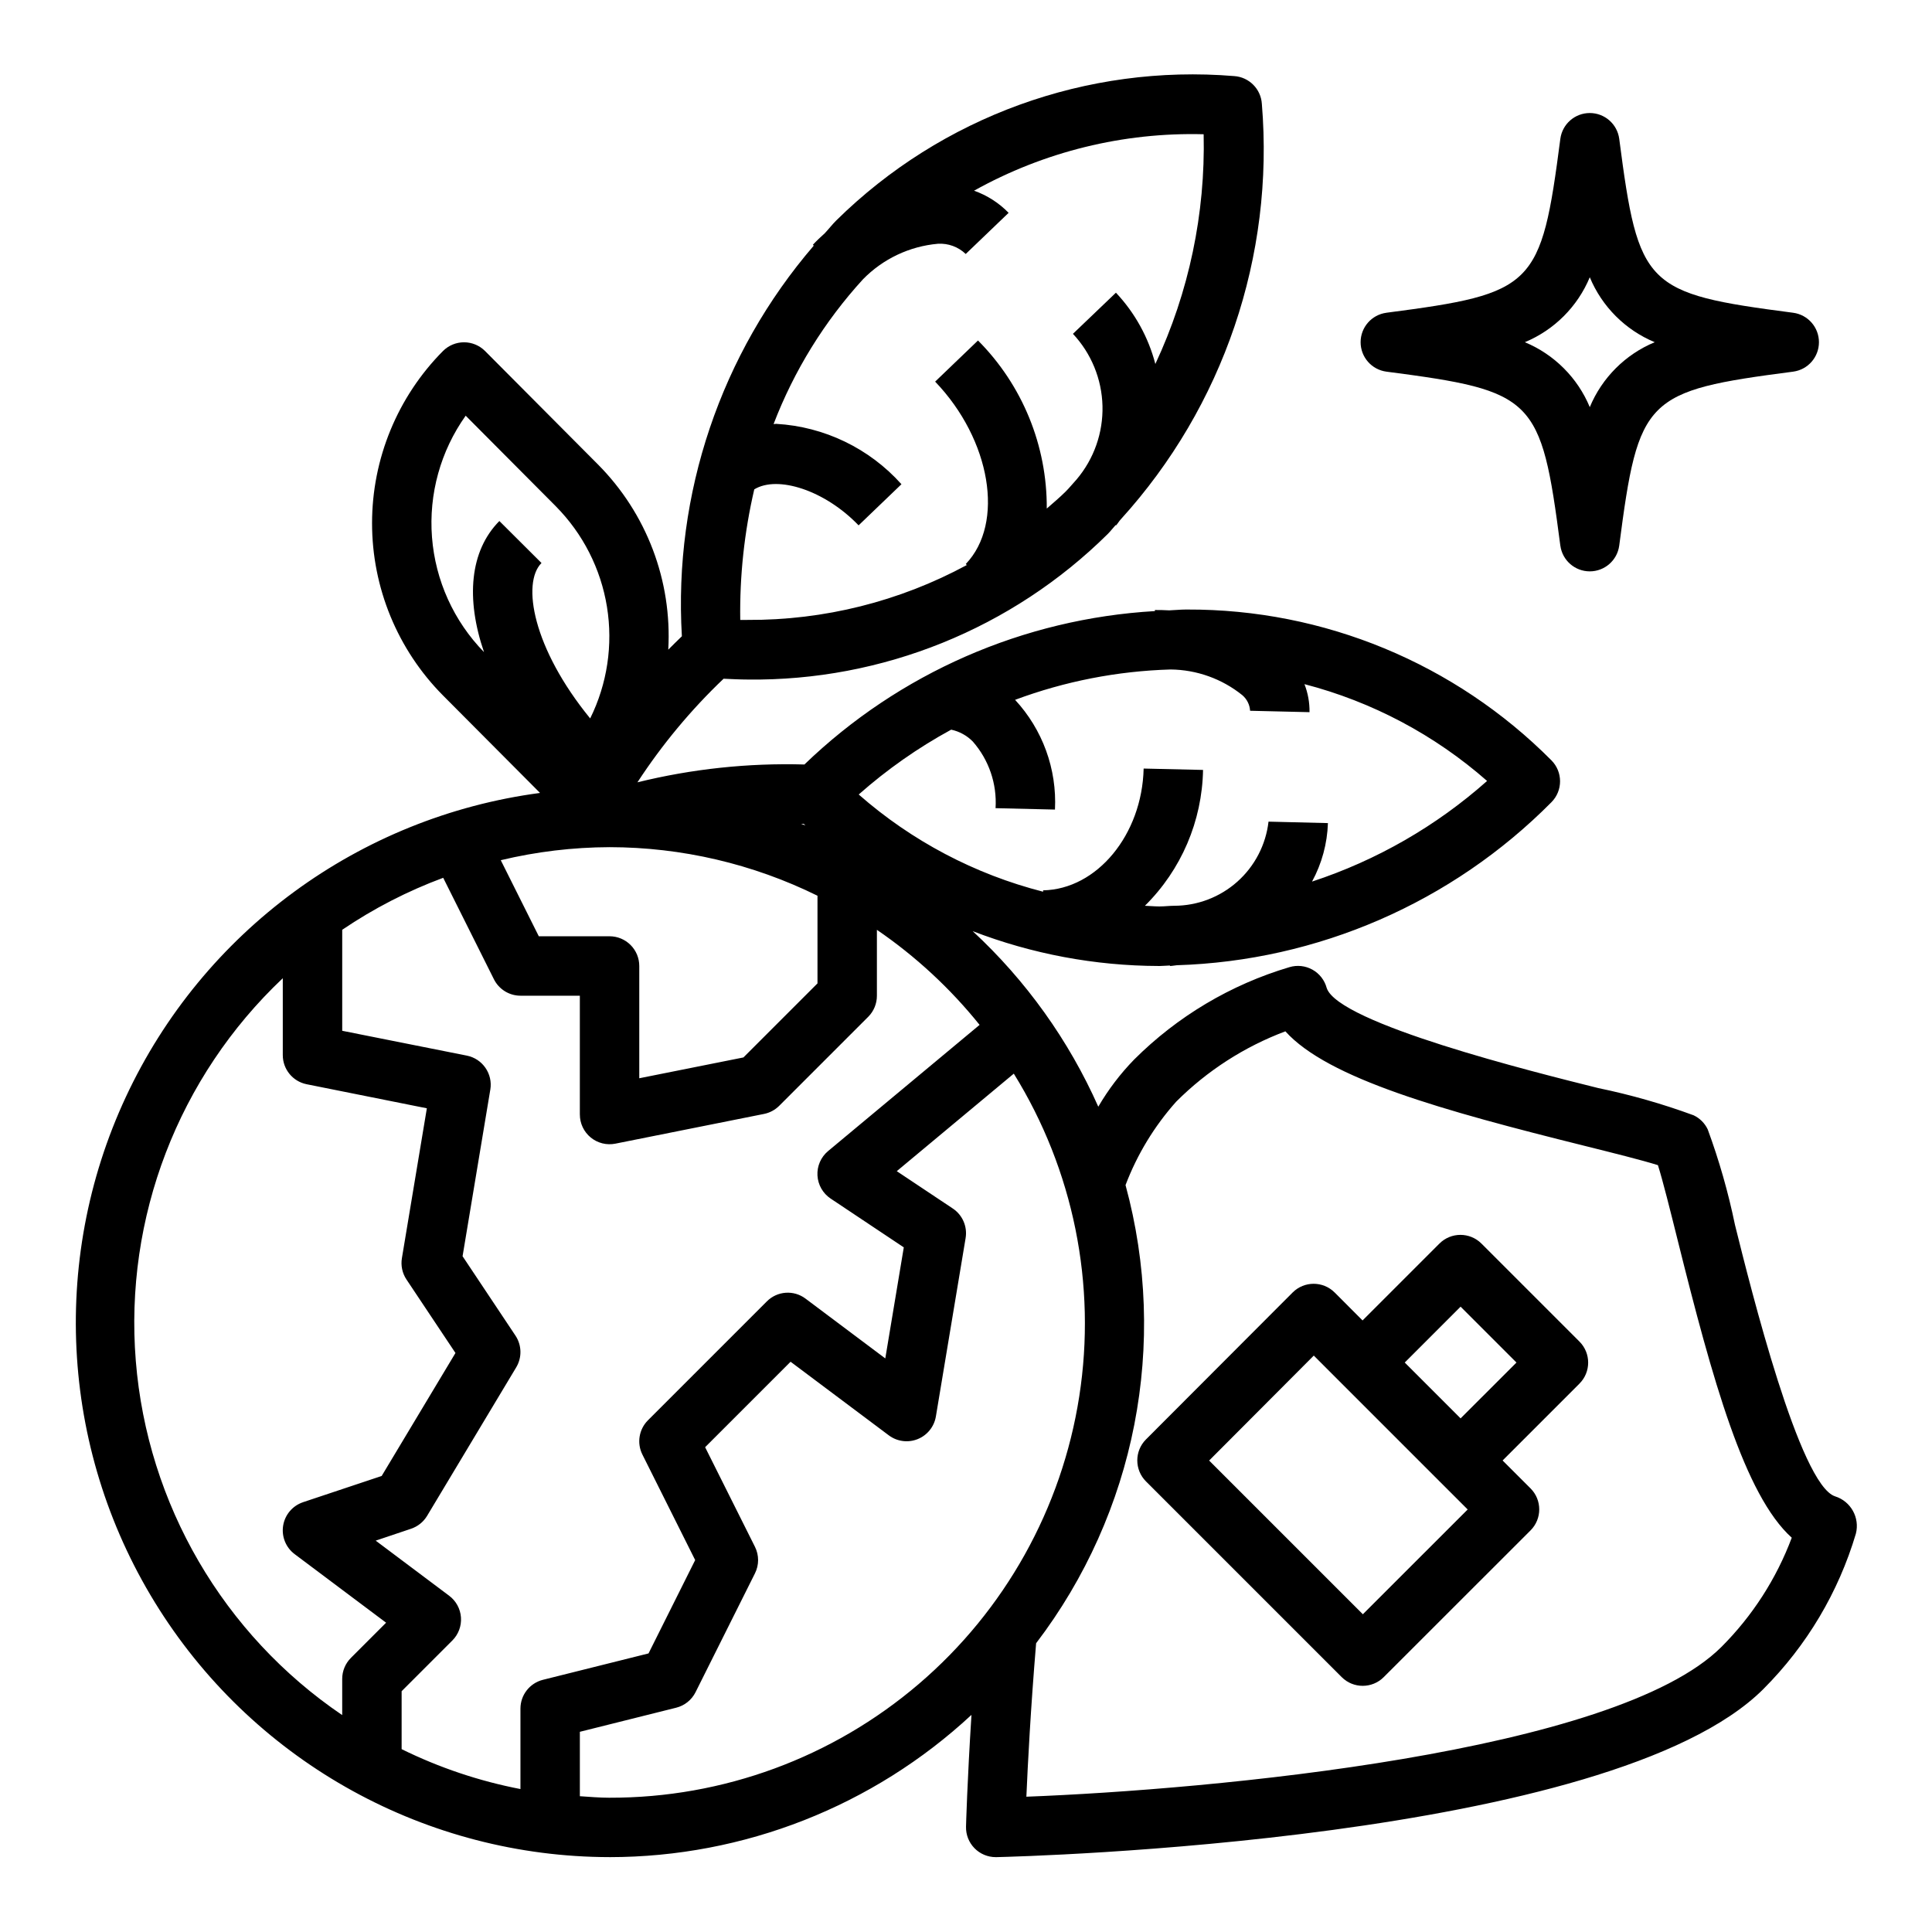 <?xml version="1.0" encoding="UTF-8"?>
<!-- Uploaded to: SVG Repo, www.svgrepo.com, Generator: SVG Repo Mixer Tools -->
<svg fill="#000000" width="800px" height="800px" version="1.1" viewBox="144 144 512 512" xmlns="http://www.w3.org/2000/svg">
 <g>
  <path d="m305.54 636.16c35.582-0.02 69.84-13.484 95.91-37.699-1.125 17.68-1.445 29.465-1.445 29.629-0.055 2.121 0.75 4.176 2.234 5.695 1.48 1.52 3.516 2.375 5.637 2.375h0.172c6.637-0.156 162.88-4.156 203.3-44.578v-0.004c11.453-11.465 19.867-25.609 24.48-41.145 1.078-4.238-1.34-8.578-5.512-9.887-9.383-3.055-22.293-54.922-26.535-71.965v-0.004c-1.773-8.594-4.188-17.047-7.219-25.285-0.777-1.629-2.09-2.945-3.723-3.723-8.238-3.031-16.691-5.441-25.285-7.219-17.043-4.242-68.91-17.152-71.965-26.527-0.551-2.062-1.914-3.812-3.777-4.852-1.863-1.039-4.07-1.277-6.109-0.66-15.539 4.617-29.68 13.031-41.148 24.484-3.66 3.762-6.852 7.957-9.496 12.492-7.824-17.605-19.152-33.434-33.289-46.523 15.723 6.055 32.418 9.184 49.262 9.234h0.395c0.883 0 1.746-0.117 2.621-0.133v0.133c0.613 0 1.18-0.156 1.785-0.195l0.004-0.004c37.406-1.152 72.949-16.613 99.297-43.191 3.062-3.074 3.062-8.043 0-11.117-25.527-25.688-60.281-40.078-96.496-39.957h-0.379c-1.473 0-2.93 0.172-4.402 0.219-1.25-0.055-2.512-0.117-3.793-0.094v0.285h0.004c-34.828 2.016-67.781 16.441-92.891 40.656-14.895-0.426-29.781 1.164-44.25 4.723 6.523-10 14.184-19.215 22.828-27.449 2.133 0.086 4.281 0.211 6.398 0.211l0.004 0.004c35.68 0.418 70.043-13.477 95.406-38.574 0.738-0.738 1.363-1.574 2.086-2.363l0.102 0.094c0.488-0.512 0.789-1.109 1.281-1.637h0.004c27.176-29.918 40.711-69.781 37.367-110.07-0.238-3.953-3.383-7.113-7.336-7.375-39.035-3.215-77.531 10.75-105.43 38.242-1.094 1.086-2.016 2.297-3.07 3.418-1.086 0.977-2.156 1.977-3.148 3.047l0.234 0.227h0.004c-24.652 28.66-37.188 65.781-34.953 103.52-1.211 1.18-2.441 2.363-3.606 3.551 1.035-18.262-5.738-36.105-18.633-49.082l-29.914-30.055c-1.477-1.484-3.488-2.32-5.582-2.32s-4.102 0.836-5.582 2.32c-12.035 12.137-18.789 28.539-18.789 45.629 0 17.094 6.754 33.496 18.789 45.633l25.727 25.844c-47.941 6.356-89.324 36.73-109.76 80.562-20.43 43.836-17.082 95.062 8.879 135.86 25.961 40.801 70.949 65.535 119.31 65.598zm-42.508-69.273-19.469-14.602 9.359-3.148v-0.004c1.781-0.59 3.289-1.801 4.258-3.406l23.617-39.359c1.57-2.613 1.492-5.891-0.199-8.426l-14.012-21.027 7.352-44.16h0.004c0.691-4.188-2.059-8.172-6.219-9.004l-33.031-6.582v-26.766c8.336-5.648 17.32-10.273 26.762-13.777l13.438 26.883c1.332 2.668 4.051 4.356 7.031 4.363h15.742v31.488h0.004c-0.004 2.363 1.059 4.602 2.891 6.098 1.832 1.496 4.238 2.09 6.555 1.617l39.359-7.871c1.523-0.305 2.922-1.055 4.023-2.152l23.617-23.617v0.004c1.465-1.484 2.281-3.484 2.273-5.566v-17.461c10.258 7.016 19.426 15.504 27.215 25.191l-40.148 33.441c-1.906 1.59-2.953 3.984-2.82 6.465 0.137 2.481 1.43 4.75 3.496 6.129l19.383 12.926-4.902 29.434-21.117-15.832c-3.125-2.371-7.527-2.059-10.289 0.734l-31.488 31.488c-2.394 2.394-2.992 6.051-1.477 9.082l13.988 27.969-12.359 24.734-27.977 6.992c-3.508 0.875-5.969 4.023-5.969 7.637v21.316c-10.918-2.106-21.508-5.664-31.488-10.574v-15.355l13.438-13.438c1.613-1.613 2.449-3.848 2.285-6.125-0.16-2.277-1.301-4.371-3.129-5.738zm42.508-198.38c19.109 0.016 37.961 4.422 55.102 12.871v23.23l-19.625 19.625-27.605 5.516v-29.754c0-2.09-0.828-4.09-2.305-5.566-1.477-1.477-3.481-2.309-5.566-2.309h-18.754l-10.078-20.16h0.004c9.441-2.262 19.117-3.422 28.828-3.453zm0 251.91c-2.66 0-5.258-0.234-7.871-0.402v-17.07l25.52-6.383c2.234-0.555 4.109-2.059 5.141-4.117l15.742-31.488c1.109-2.215 1.109-4.82 0-7.035l-13.207-26.398 22.648-22.648 26.023 19.5c2.199 1.648 5.098 2.031 7.648 1.008 2.551-1.023 4.387-3.301 4.836-6.012l7.871-47.23v-0.004c0.523-3.062-0.805-6.148-3.391-7.871l-14.848-9.895 31.016-25.844c15.816 25.527 21.969 55.875 17.344 85.547-4.621 29.672-19.715 56.711-42.547 76.215-22.836 19.508-51.895 30.191-81.926 30.125zm150.17-184.47c8.203-8.203 18.07-14.559 28.93-18.633 11.289 12.523 41.621 20.965 79.145 30.309 7.543 1.883 15.289 3.809 19.586 5.156 1.348 4.297 3.273 12.043 5.156 19.586 9.344 37.527 17.781 67.855 30.309 79.145-4.07 10.863-10.422 20.727-18.625 28.93-28.117 28.117-135.46 37.832-184.21 39.707 0.371-8.621 1.133-23.285 2.582-40.676h0.004c26.363-34.574 35.125-79.457 23.691-121.41 3.086-8.129 7.641-15.625 13.43-22.113zm-99.398-73.617h0.691l0.449 0.418c-0.375-0.145-0.746-0.27-1.141-0.418zm39.785-24.953v-0.004c2.172 0.465 4.16 1.562 5.715 3.148 4.258 4.859 6.422 11.203 6.023 17.652l15.742 0.371v-0.004c0.539-10.719-3.273-21.203-10.57-29.078 13.199-4.918 27.121-7.633 41.203-8.043 6.918 0.066 13.617 2.461 19.008 6.801 1.227 1.039 1.977 2.535 2.07 4.141l15.742 0.371 0.004-0.004c0.039-2.535-0.418-5.059-1.34-7.422 17.918 4.652 34.492 13.438 48.398 25.656-13.477 11.965-29.266 21.043-46.391 26.668 2.594-4.766 4.035-10.074 4.211-15.5l-15.742-0.387v0.004c-0.711 6.129-3.644 11.781-8.246 15.891-4.606 4.109-10.555 6.387-16.727 6.402-1.266 0-2.512 0.172-3.777 0.172h-0.348c-1.227 0-2.441-0.133-3.66-0.172 9.637-9.531 15.164-22.449 15.406-36l-15.742-0.363c-0.41 17.523-12.367 32-26.641 32.273v0.367c-18.09-4.621-34.836-13.449-48.867-25.766 7.496-6.629 15.711-12.391 24.496-17.18zm66.883-157.8c0.484 21.008-3.894 41.848-12.801 60.883-1.84-7.074-5.434-13.574-10.445-18.895l-11.395 10.902c4.863 5.191 7.648 11.988 7.832 19.102 0.18 7.109-2.254 14.039-6.848 19.473-0.992 1.07-1.883 2.203-2.922 3.234-1.574 1.574-3.32 3.016-5 4.504h0.004c0.102-16.684-6.457-32.719-18.223-44.547l-11.359 10.902c14.762 15.391 18.477 37.527 8.117 48.336l0.285 0.27-0.004-0.004c-17.855 9.66-37.855 14.664-58.16 14.547h-1.891 0.004c-0.172-11.641 1.074-23.258 3.715-34.598 6.203-3.793 18.758 0.27 27.648 9.539l11.359-10.902c-8.512-9.508-20.441-15.262-33.184-16-0.242 0-0.465 0.055-0.707 0.062 5.43-14.164 13.469-27.184 23.703-38.379 5.281-5.402 12.32-8.738 19.844-9.406 2.731-0.168 5.402 0.816 7.375 2.707l11.367-10.902c-2.559-2.633-5.695-4.644-9.16-5.871 18.57-10.355 39.586-15.52 60.844-14.957zm-195.57 74.586 23.883 24v0.004c7.188 7.254 11.926 16.57 13.559 26.652 1.633 10.078 0.078 20.418-4.449 29.57-15.215-18.617-18.191-35.887-12.902-41.188l-11.164-11.125c-7.871 7.941-8.91 20.633-4.07 34.738v0.004c-8.02-8.223-12.898-18.996-13.785-30.449-0.887-11.449 2.273-22.848 8.93-32.207zm-48.469 149.07v20.379c0 3.742 2.633 6.969 6.297 7.715l31.883 6.383-6.613 39.715v0.004c-0.328 1.969 0.105 3.992 1.215 5.656l12.98 19.469-19.555 32.59-20.852 6.957v0.004c-2.773 0.934-4.797 3.324-5.262 6.215-0.461 2.887 0.715 5.793 3.055 7.543l24.23 18.168-9.328 9.328v0.004c-1.477 1.473-2.305 3.477-2.305 5.562v9.59c-31.52-21.379-51.637-55.902-54.699-93.867-3.059-37.961 11.27-75.262 38.953-101.41z"/>
  <path d="m447.7 536.59 51.867 51.867c3.074 3.074 8.059 3.074 11.133 0l38.91-38.887c3.074-3.074 3.074-8.055 0-11.129l-7.406-7.398 20.371-20.371v-0.004c3.074-3.074 3.074-8.059 0-11.133l-25.977-25.977c-3.074-3.074-8.059-3.074-11.133 0l-20.371 20.371-7.398-7.406c-3.074-3.074-8.059-3.074-11.133 0l-38.863 38.934c-3.074 3.074-3.074 8.059 0 11.133zm83.371-46.312 14.809 14.809-14.809 14.801-14.801-14.801zm-38.902 12.965 7.398 7.406 25.977 25.977 7.406 7.398-27.781 27.773-40.738-40.738z"/>
  <path d="m573.11 180.77c-0.527-3.902-3.863-6.816-7.801-6.816-3.941 0-7.273 2.914-7.801 6.816-5.117 39.281-6.832 40.996-46.113 46.113l-0.004 0.004c-3.902 0.527-6.816 3.859-6.816 7.801 0 3.938 2.914 7.273 6.816 7.801 39.281 5.117 40.996 6.832 46.113 46.113h0.004c0.527 3.906 3.859 6.816 7.801 6.816 3.938 0 7.273-2.91 7.801-6.816 5.117-39.281 6.832-40.996 46.113-46.113 3.906-0.527 6.816-3.863 6.816-7.801 0-3.941-2.91-7.273-6.816-7.801-39.281-5.117-40.996-6.836-46.113-46.117zm-7.801 71.125c-3.238-7.785-9.426-13.973-17.211-17.207 7.785-3.238 13.973-9.426 17.211-17.211 3.234 7.785 9.422 13.973 17.207 17.211-7.785 3.234-13.973 9.422-17.207 17.207z"/>
 </g>
</svg>